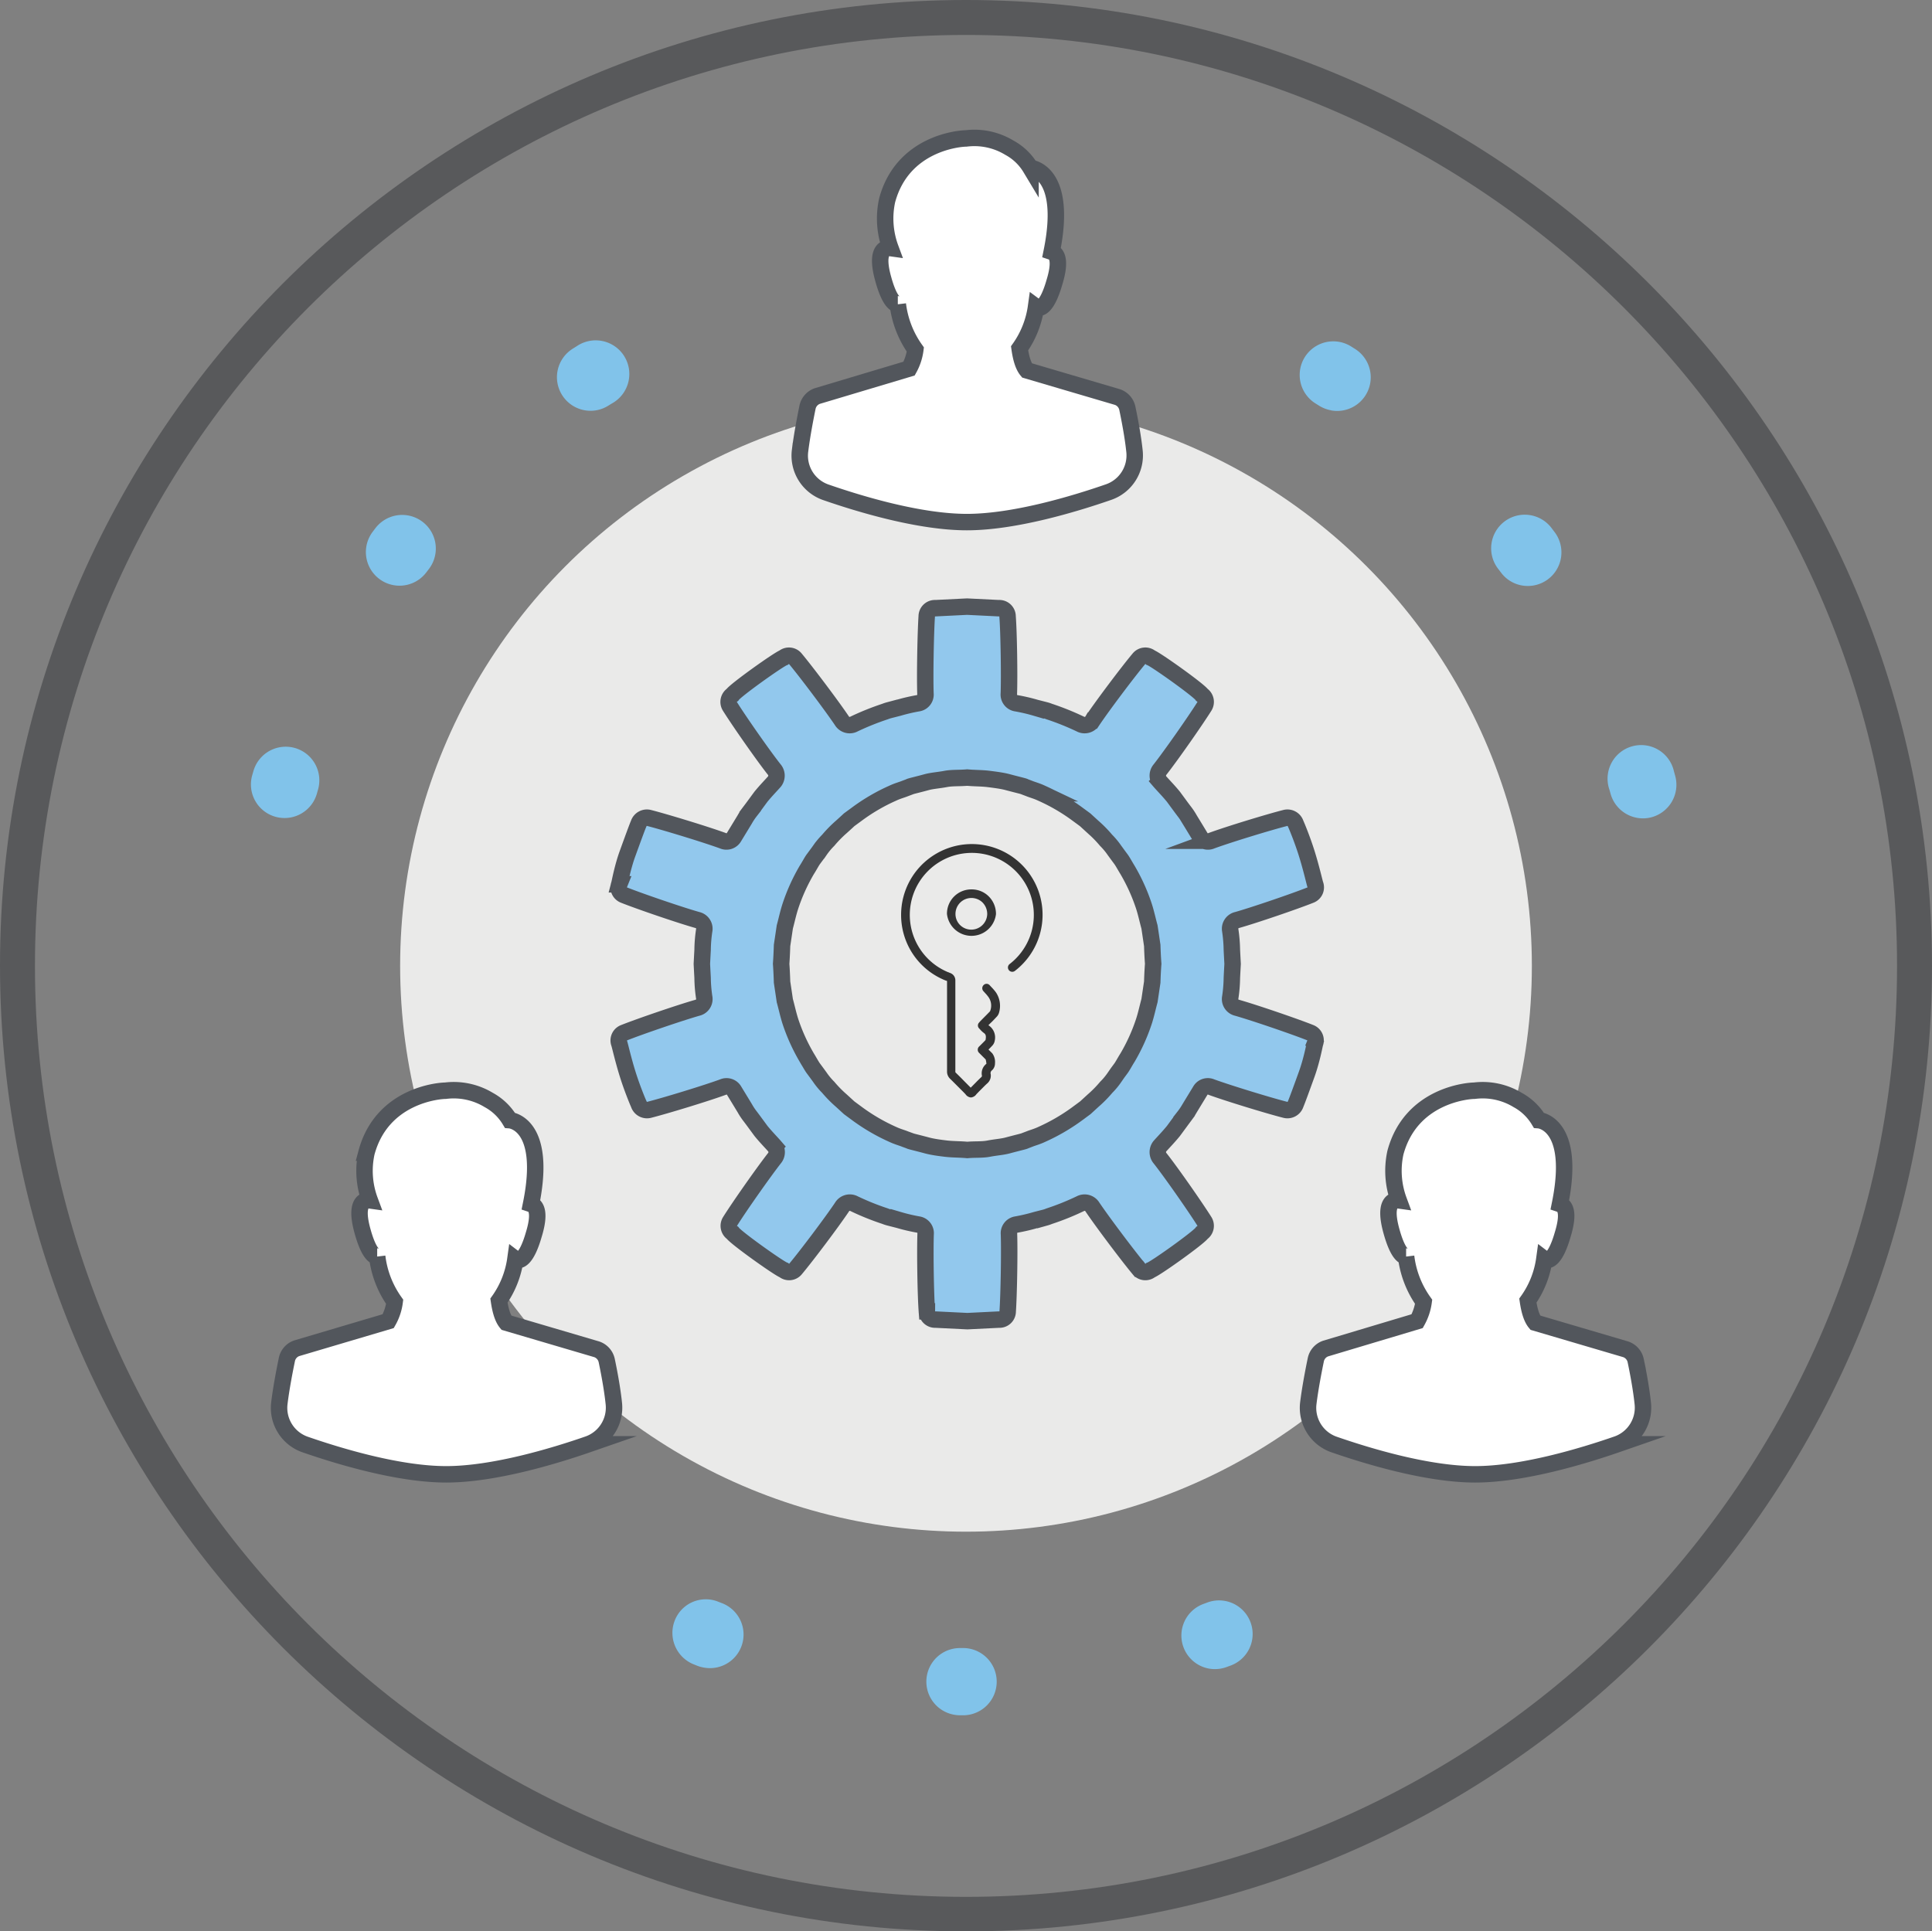 <svg id="Layer_1" data-name="Layer 1" xmlns="http://www.w3.org/2000/svg" viewBox="0 0 469.8 469.7"><rect x="0" y="0" width="469.8" height="469.7" fill="#808080" stroke="none"/><defs><style>.cls-1{fill:#58595b;}.cls-2{fill:#eaeae9;}.cls-3{fill:#333;}.cls-4{fill:#fff;}.cls-4,.cls-5{stroke:#52565c;stroke-miterlimit:10;stroke-width:4px;}.cls-5{fill:#92c8ed;}.cls-6{fill:#81c3ea;}</style></defs><g id="iset_05_automate-access-rights_account-management" data-name="iset 05 | automate-access-rights account-management"><path class="cls-1" d="M243.84,475.39c-129.5,0-234.9-105.4-234.9-234.9S114.34,5.69,243.84,5.69s234.9,105.4,234.9,234.9S373.24,475.39,243.84,475.39Zm0-461.2c-124.8,0-226.4,101.5-226.4,226.4S118.94,467,243.84,467s226.4-101.5,226.4-226.4S368.64,14.19,243.84,14.19Z" transform="translate(-8.94 -5.69)"/><circle class="cls-2" cx="234.9" cy="234.9" r="137.6"/><path class="cls-3" d="M238.6,243.26a.84.84,0,0,1,.08-.38,1,1,0,0,1,1.3-.56,1.87,1.87,0,0,1,1.27,1.8h0l0,22.15a.32.32,0,0,0,.13.32c.67.65,1.33,1.31,2,2l1.2,1.21c.16.15.29.29.4.41l.42-.42.74-.75c.44-.45.88-.89,1.34-1.32.26-.23.24-.32.23-.44a2.91,2.91,0,0,1,1.09-2.88,4.58,4.58,0,0,0-.18-1.06L247,261.72a1.06,1.06,0,0,1,0-1.49l.52-.51c.37-.37.73-.73,1.07-1.09.21-1.09,0-1.44-.41-1.73a5.23,5.23,0,0,1-.84-.77l-.3-.33a1,1,0,0,1,0-1.44,6.74,6.74,0,0,1,.48-.53l.79-.8c.46-.46.92-.92,1.37-1.39a3.59,3.59,0,0,0-.33-3.4,9.07,9.07,0,0,0-.82-1l-.47-.52a1.06,1.06,0,0,1,.09-1.49,1,1,0,0,1,1.48.1l.45.48a13.21,13.21,0,0,1,1,1.17,5.86,5.86,0,0,1,.79,5,2.38,2.38,0,0,1-.66,1.08c-.45.48-.92,1-1.39,1.42l-.53.53.14.11a3.52,3.52,0,0,1,1.4,3.66,2.29,2.29,0,0,1-.63,1.24c-.29.31-.58.61-.89.92l.93.93a3.55,3.55,0,0,1,.65,2.41,2.25,2.25,0,0,1-.72,1.7.84.84,0,0,0-.32.94,2.5,2.5,0,0,1-.89,2.29c-.44.4-.85.82-1.26,1.23l-.77.77-.57.6a1.8,1.8,0,0,1-1.32.78,1.77,1.77,0,0,1-1.32-.79l-.56-.58-1.21-1.21c-.65-.65-1.29-1.3-1.94-1.93a2.41,2.41,0,0,1-.78-1.84l0-22A1.21,1.21,0,0,1,238.6,243.26Z" transform="translate(-8.94 -5.69)"/><path class="cls-3" d="M228.06,228.18a17.2,17.2,0,1,1,27.67,13.63,1.05,1.05,0,1,1-1.28-1.67,15.08,15.08,0,1,0-14.8,2.05,1.05,1.05,0,0,1-.78,1.95A17.12,17.12,0,0,1,228.06,228.18Z" transform="translate(-8.94 -5.69)"/><path class="cls-3" d="M239.21,227.92v0a5.91,5.91,0,0,1,6-5.93,5.83,5.83,0,0,1,4.17,1.71,6,6,0,0,1,1.75,4.31v0a6,6,0,0,1-11.92-.07ZM249,228a4,4,0,0,0-1.14-2.83,3.88,3.88,0,0,0-6.58,2.76h0a3.8,3.8,0,0,0,1.11,2.72A3.88,3.88,0,0,0,249,228Z" transform="translate(-8.94 -5.69)"/><path class="cls-4" d="M154.06,333.84l-22-6.48c-1.11-1.34-1.56-3.81-1.79-5.37a22.89,22.89,0,0,0,4-10.09c.89.68,2.69.23,4.48-6,1.57-5.15.67-6.94-.67-7.39h0c4-19.72-5.16-20.39-5.16-20.39a13.54,13.54,0,0,0-5.15-4.93,16.41,16.41,0,0,0-10.53-2.24c-1.57,0-15.43,1.12-19.18,15.06a20.63,20.63,0,0,0,.81,11.6c-1.57-.22-3.59.9-1.8,7.4,1.35,4.93,2.69,6.27,3.59,6.27a23.84,23.84,0,0,0,4.25,11,12.84,12.84,0,0,1-1.57,4.71L81.1,333.58a3.67,3.67,0,0,0-2.4,2.74c-.52,2.5-1.37,6.86-1.83,10.62A9.43,9.43,0,0,0,83.16,357c8.46,2.93,22.84,7.24,34.29,7.24s26-4.36,34.45-7.29a9.43,9.43,0,0,0,6.31-9.88c-.38-3.7-1.21-8-1.73-10.48A3.71,3.71,0,0,0,154.06,333.84Z" transform="translate(-8.94 -5.69)"/><path class="cls-4" d="M404.27,333.84l-22-6.48c-1.12-1.34-1.57-3.81-1.8-5.37a22.77,22.77,0,0,0,4-10.09c.89.68,2.69.23,4.48-6,1.57-5.15.67-6.94-.67-7.39h0c4-19.72-5.15-20.39-5.15-20.39a13.63,13.63,0,0,0-5.16-4.93,16.39,16.39,0,0,0-10.53-2.24c-1.57,0-15.43,1.12-19.18,15.06a20.71,20.71,0,0,0,.81,11.6c-1.57-.22-3.59.9-1.8,7.4,1.35,4.93,2.69,6.27,3.59,6.27a23.86,23.86,0,0,0,4.26,11,13.23,13.23,0,0,1-1.57,4.71l-22.25,6.66a3.67,3.67,0,0,0-2.4,2.74c-.52,2.5-1.37,6.86-1.83,10.62A9.43,9.43,0,0,0,333.37,357c8.46,2.93,22.84,7.24,34.29,7.24s26-4.36,34.45-7.29a9.43,9.43,0,0,0,6.31-9.88c-.38-3.7-1.21-8-1.73-10.48A3.71,3.71,0,0,0,404.27,333.84Z" transform="translate(-8.94 -5.69)"/><path class="cls-4" d="M280.66,102.25l-22-6.48c-1.12-1.34-1.57-3.81-1.79-5.37a22.87,22.87,0,0,0,4-10.09c.9.67,2.69.23,4.48-6,1.57-5.15.68-6.94-.67-7.39h0c4-19.72-5.15-20.39-5.15-20.39a13.53,13.53,0,0,0-5.16-4.93,16.38,16.38,0,0,0-10.53-2.24c-1.57,0-15.43,1.12-19.18,15.06a20.71,20.71,0,0,0,.81,11.6c-1.57-.22-3.58.9-1.79,7.4,1.34,4.93,2.69,6.27,3.58,6.27a23.86,23.86,0,0,0,4.26,11A12.84,12.84,0,0,1,230,95.33L207.7,102a3.69,3.69,0,0,0-2.4,2.74c-.51,2.5-1.36,6.86-1.82,10.62a9.43,9.43,0,0,0,6.29,10.06c8.45,2.93,22.84,7.24,34.29,7.24s26-4.36,34.44-7.29a9.45,9.45,0,0,0,6.32-9.88c-.38-3.7-1.22-8-1.74-10.48A3.69,3.69,0,0,0,280.66,102.25Z" transform="translate(-8.94 -5.69)"/><path class="cls-5" d="M327.57,256.84c-3.79-1.51-13.55-4.85-17.79-6.06a2.17,2.17,0,0,1-1.71-2.34,34,34,0,0,0,.42-4.94c.09-1.82.18-3.39.18-3.39s-.09-1.57-.18-3.4a35.6,35.6,0,0,0-.42-4.94,2.18,2.18,0,0,1,1.71-2.34c4.24-1.2,14-4.54,17.79-6.05a2,2,0,0,0,1.18-2.63c-.21-.68-1-4.14-2.05-7.49s-2.4-6.62-2.69-7.24a2.1,2.1,0,0,0-2.58-1.39c-3.94,1-13.77,4-17.9,5.52a2.12,2.12,0,0,1-2.72-.91c-.54-.89-1.62-2.68-2.58-4.24a15.12,15.12,0,0,0-1.33-2l-.61-.81-2-2.72c-1.15-1.42-2.62-2.92-3.3-3.71a2.29,2.29,0,0,1,.05-2.94c2.7-3.45,8.58-11.85,10.73-15.28a2.05,2.05,0,0,0-.55-2.85c-.84-1.22-11.17-8.58-12.49-9.07a2,2,0,0,0-2.86.31c-2.57,3.06-8.78,11.3-11.26,15a2.23,2.23,0,0,1-2.77.94,65.07,65.07,0,0,0-7.74-3.13,7.91,7.91,0,0,0-1-.33l-2.31-.59a43.51,43.51,0,0,0-4.83-1.12,2.14,2.14,0,0,1-1.7-2.33c.15-4.4,0-14.71-.31-18.77a2,2,0,0,0-2.13-2l-7.72-.38-7.68.38a2,2,0,0,0-2.13,2c-.27,4.06-.46,14.37-.31,18.77a2.13,2.13,0,0,1-1.7,2.33,43.51,43.51,0,0,0-4.83,1.12l-2.31.59a8.81,8.81,0,0,0-1,.33,65.07,65.07,0,0,0-7.74,3.13,2.23,2.23,0,0,1-2.77-.94c-2.48-3.68-8.69-11.92-11.26-15a2,2,0,0,0-2.86-.31c-1.37.52-11.69,7.88-12.49,9.07a2.05,2.05,0,0,0-.55,2.85c2.15,3.43,8,11.83,10.73,15.28a2.31,2.31,0,0,1,.06,2.94c-.69.79-2.15,2.29-3.3,3.71l-2,2.72-.61.81a16.19,16.19,0,0,0-1.33,2l-2.58,4.24a2.12,2.12,0,0,1-2.72.91c-4.13-1.51-14-4.52-17.9-5.52a2.1,2.1,0,0,0-2.58,1.39c-.3.65-1.52,4-2.71,7.28s-1.83,6.8-2,7.45a2,2,0,0,0,1.18,2.63c3.79,1.51,13.55,4.85,17.79,6.05a2.18,2.18,0,0,1,1.71,2.34,34.11,34.11,0,0,0-.42,4.94c-.1,1.83-.18,3.4-.18,3.4s.08,1.57.18,3.39a34,34,0,0,0,.42,4.94,2.17,2.17,0,0,1-1.71,2.34c-4.24,1.21-14,4.55-17.79,6.06a2,2,0,0,0-1.18,2.62c.21.68,1,4.14,2.05,7.49s2.4,6.62,2.69,7.24a2.09,2.09,0,0,0,2.58,1.39c3.94-1,13.77-4,17.89-5.51a2.13,2.13,0,0,1,2.73.9l2.58,4.24a15.31,15.31,0,0,0,1.33,2l.61.81,2,2.72c1.15,1.42,2.62,2.92,3.3,3.71a2.29,2.29,0,0,1-.05,2.94c-2.7,3.45-8.58,11.84-10.73,15.27a2.05,2.05,0,0,0,.55,2.85c.84,1.22,11.17,8.58,12.49,9.07a2,2,0,0,0,2.86-.31c2.57-3.06,8.78-11.3,11.26-15a2.22,2.22,0,0,1,2.77-.94,63.36,63.36,0,0,0,7.74,3.13,7.91,7.91,0,0,0,1,.33l2.31.59a43.91,43.91,0,0,0,4.83,1.13,2.14,2.14,0,0,1,1.7,2.33c-.15,4.4,0,14.7.31,18.77a2,2,0,0,0,2.12,2l7.73.38,7.68-.38a2,2,0,0,0,2.12-2c.28-4.07.46-14.37.31-18.77a2.15,2.15,0,0,1,1.71-2.33,43.91,43.91,0,0,0,4.83-1.13l2.31-.59a8.09,8.09,0,0,0,.95-.33,62.72,62.72,0,0,0,7.74-3.13,2.24,2.24,0,0,1,2.78.94c2.48,3.68,8.69,11.92,11.26,15a2,2,0,0,0,2.86.31c1.37-.51,11.69-7.88,12.49-9.07a2.06,2.06,0,0,0,.55-2.85c-2.16-3.43-8-11.82-10.73-15.27a2.31,2.31,0,0,1-.06-2.94c.69-.79,2.15-2.29,3.3-3.71l2-2.72.6-.81a16.34,16.34,0,0,0,1.34-2l2.58-4.24a2.11,2.11,0,0,1,2.72-.9c4.12,1.5,14,4.52,17.9,5.51a2.09,2.09,0,0,0,2.58-1.39c.29-.64,1.52-4,2.7-7.28s1.84-6.79,2-7.45A2,2,0,0,0,327.57,256.84ZM280,267.63a17,17,0,0,1-2.06,2.49,29.17,29.17,0,0,1-3.19,3.24l-1.9,1.74-2.14,1.58a47,47,0,0,1-8.43,4.88c-1.2.57-2.28.84-3,1.14l-1.13.43c0,.08-1.71.46-4.27,1.15-1.29.34-2.85.43-4.49.75s-3.45.16-5.23.33c-1.77-.17-3.57-.13-5.23-.33s-3.19-.41-4.48-.75c-2.56-.69-4.29-1.07-4.27-1.15L229,282.7c-.71-.3-1.79-.57-3-1.14a46.36,46.36,0,0,1-8.43-4.88l-2.14-1.58-1.9-1.74a29.17,29.17,0,0,1-3.19-3.24,17,17,0,0,1-2.06-2.49l-.73-1-.74-1c-.48-.62-1-1.62-1.69-2.74a45.73,45.73,0,0,1-4-8.85c-.53-1.68-.9-3.42-1.34-5-.24-1.65-.47-3.19-.67-4.5-.08-2.68-.22-4.46-.22-4.46s.14-1.78.22-4.46c.2-1.32.43-2.86.67-4.5.44-1.6.8-3.34,1.34-5a45.84,45.84,0,0,1,4-8.86c.72-1.12,1.21-2.12,1.69-2.74l.74-1s.27-.35.73-1a17.57,17.57,0,0,1,2.06-2.48,29.2,29.2,0,0,1,3.19-3.25c.62-.56,1.26-1.14,1.9-1.74l2.14-1.57a45.78,45.78,0,0,1,8.43-4.88c1.2-.57,2.28-.84,3-1.14l1.14-.43c0-.09,1.71-.46,4.27-1.16,1.29-.33,2.85-.43,4.48-.74s3.46-.17,5.23-.34c1.78.17,3.58.13,5.23.34s3.2.41,4.49.74c2.56.69,4.29,1.07,4.27,1.16l1.13.43c.72.3,1.8.57,3,1.14a46.44,46.44,0,0,1,8.43,4.88l2.14,1.57,1.9,1.74a29.2,29.2,0,0,1,3.19,3.25,17.57,17.57,0,0,1,2.06,2.48c.46.63.73,1,.73,1l.74,1c.48.62,1,1.62,1.69,2.74a45.51,45.51,0,0,1,4,8.86c.54,1.68.9,3.42,1.34,5,.25,1.64.47,3.18.67,4.5.08,2.68.23,4.46.23,4.46s-.15,1.78-.23,4.46c-.2,1.31-.42,2.85-.67,4.5-.44,1.6-.8,3.34-1.34,5a45.13,45.13,0,0,1-4,8.85c-.71,1.12-1.21,2.12-1.69,2.74l-.74,1Z" transform="translate(-8.94 -5.69)"/><path class="cls-6" d="M240.92,422.7a8.17,8.17,0,0,1,1.53-16.21h1a8.18,8.18,0,0,1-.08,16.35h-1.06A9.36,9.36,0,0,1,240.92,422.7ZM180,411.22a7.86,7.86,0,0,1-1.47-.41l-.88-.35A8.24,8.24,0,0,1,173,399.84a8.09,8.09,0,0,1,10.51-4.65l.9.35A8.17,8.17,0,0,1,180,411.22Zm122.93.27a8.18,8.18,0,0,1-1.53-15.66l1-.37a8.17,8.17,0,0,1,5.94,15.23l-1,.37A8.26,8.26,0,0,1,302.94,411.49ZM76.68,204.5a7.12,7.12,0,0,1-.74-.17,8.16,8.16,0,0,1-5.68-10.06l.34-1.18a8.17,8.17,0,1,1,15.64,4.74l-.23.82A8.17,8.17,0,0,1,76.68,204.5Zm330.32.08a8.18,8.18,0,0,1-6.41-5.81l-.28-1A8.17,8.17,0,1,1,416,193.32l.28,1a8.18,8.18,0,0,1-5.63,10.09A8,8,0,0,1,407,204.58ZM104.64,148a8.18,8.18,0,0,1-5.06-13l.68-.9a8.17,8.17,0,0,1,12.95,10l-.58.76A8.18,8.18,0,0,1,104.64,148Zm274.37.07a8.09,8.09,0,0,1-5.1-3.17l-.57-.75a8.17,8.17,0,1,1,13-9.89l.68.9a8.17,8.17,0,0,1-8,12.91ZM151.14,105.47a8.17,8.17,0,0,1-2.89-15l1-.63a8.18,8.18,0,1,1,8.43,14l-.75.46A8.11,8.11,0,0,1,151.14,105.47Zm181.44,0a8.26,8.26,0,0,1-2.85-1.1l-.85-.53a8.17,8.17,0,1,1,8.55-13.93l.92.58a8.17,8.17,0,0,1-5.77,15Z" transform="translate(-8.94 -5.69)"/></g></svg>